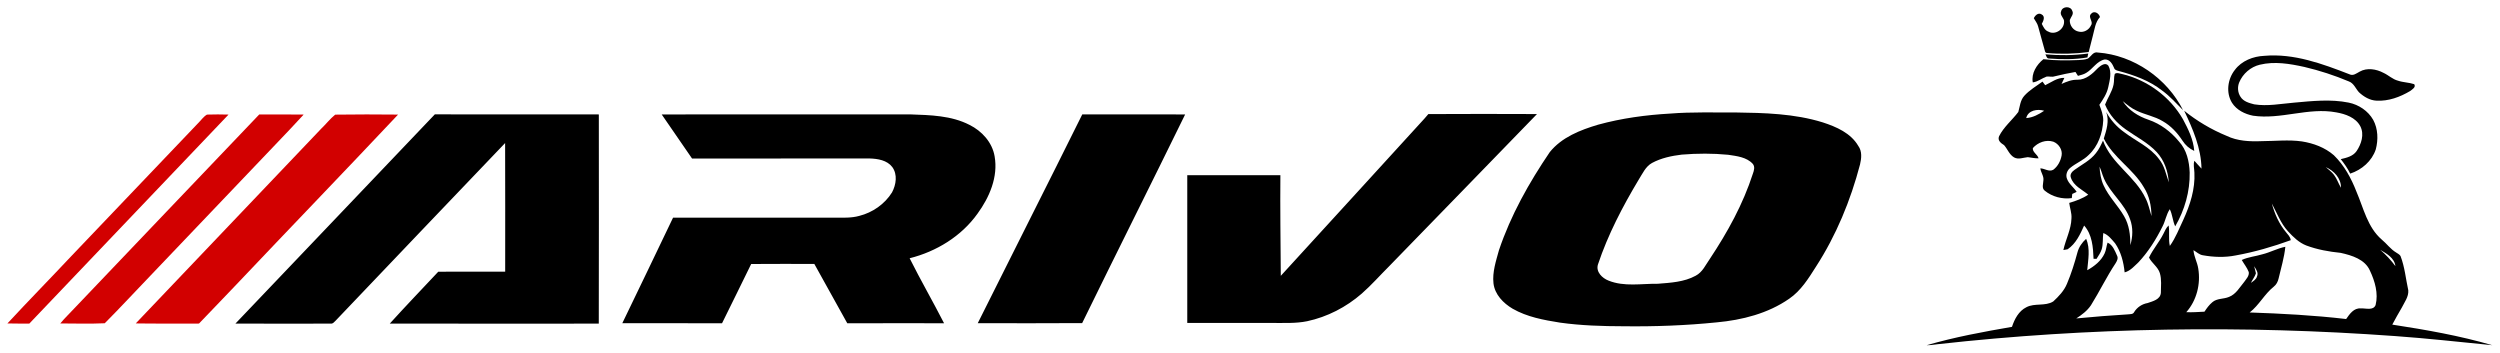 <?xml version="1.0" encoding="UTF-8"?>
<svg xmlns="http://www.w3.org/2000/svg" xmlns:xlink="http://www.w3.org/1999/xlink" width="1912px" height="270px" viewBox="0 0 1437 203" version="1.1">
<g id="surface1">
<path style=" stroke:none;fill-rule:nonzero;fill:rgb(0%,0%,0%);fill-opacity:1;" d="M 1184.918 6.465 C 1185.629 3.52 1190.387 3.34 1191.305 6.227 C 1192.387 8.113 1190.469 9.797 1189.898 11.512 C 1189.703 14.562 1191.973 17.676 1195.055 18.18 C 1197.859 18.91 1200.961 17.203 1202.098 14.562 C 1203.684 12.383 1200.082 9.941 1202.18 7.902 C 1203.938 5.91 1206.688 7.609 1207.246 9.797 C 1204.48 12.836 1204.148 16.992 1203.09 20.781 C 1202.293 23.828 1201.535 26.887 1200.766 29.93 C 1192.844 30.969 1184.797 31.188 1176.852 30.473 C 1175.516 30.523 1175.574 28.895 1175.234 28.023 C 1174.078 23.699 1172.793 19.414 1171.66 15.09 C 1171.207 13.375 1170.043 12 1169.207 10.48 C 1169.969 8.82 1171.801 7.051 1173.711 8.293 C 1175.914 9.465 1174.719 12.074 1173.801 13.723 C 1174.695 15.465 1175.566 17.496 1177.59 18.188 C 1181.398 20.336 1186.539 16.969 1186.602 12.73 C 1186.953 10.406 1183.828 8.855 1184.918 6.465 Z M 1200.234 33.727 C 1202.164 32.512 1203.328 29.496 1206.09 30.211 C 1226.645 31.75 1245.801 45.035 1255.051 63.383 C 1251.137 59.48 1247.453 55.293 1242.945 52.035 C 1235.676 46.328 1226.84 43.18 1218.016 40.816 C 1216.957 40.531 1215.691 40.262 1215.371 39.059 C 1214.395 36.773 1212.906 34.098 1210.027 34.18 C 1205.41 35.09 1203.141 39.707 1199.301 41.922 C 1197.867 42.832 1196.184 43.141 1194.59 43.621 C 1194.094 42.871 1193.613 42.117 1193.145 41.375 C 1189.102 42.098 1185.074 42.914 1181.09 43.906 C 1179.582 44.426 1178.023 43.816 1176.516 44.043 C 1173.816 45.012 1171.531 47.027 1168.613 47.375 C 1167.652 42.195 1170.824 37.172 1174.734 34.035 C 1181.473 34.879 1188.285 34.805 1195.062 34.523 C 1196.785 34.406 1198.57 34.344 1200.234 33.727 Z M 1200.234 33.727 "/>
<path style=" stroke:none;fill-rule:nonzero;fill:rgb(0%,0%,0%);fill-opacity:1;" d="M 1175.891 31.246 C 1184.082 31.953 1192.348 31.895 1200.504 30.758 C 1200.391 31.32 1200.156 32.449 1200.039 33.016 C 1192.746 34.293 1185.262 34.188 1177.91 33.645 C 1176.582 33.676 1176.414 32.105 1175.891 31.246 Z M 1284.809 40.203 C 1288.723 34.945 1295.336 32.375 1301.738 32.105 C 1318.793 30.602 1335.168 36.684 1350.781 42.742 C 1352.883 43.766 1354.77 42.156 1356.543 41.211 C 1360.805 38.781 1366.156 39.699 1370.312 41.914 C 1373.184 43.23 1375.508 45.613 1378.633 46.402 C 1381.656 47.434 1384.918 47.383 1387.945 48.398 C 1389.086 50.164 1386.758 51.426 1385.586 52.352 C 1379.797 55.797 1373.109 58.262 1366.301 57.887 C 1362.414 57.719 1358.918 55.621 1356.152 53.035 C 1354.246 50.93 1353.223 47.863 1350.352 46.816 C 1342.066 43.332 1333.504 40.547 1324.754 38.488 C 1316.395 36.645 1307.602 35.156 1299.148 37.215 C 1293.879 38.473 1289.391 42.391 1287.316 47.367 C 1286.207 50.051 1286.445 53.254 1288.07 55.676 C 1289.746 58.375 1293.035 59.246 1295.93 59.996 C 1303.543 61.215 1311.219 59.668 1318.824 59.027 C 1329.246 58.09 1339.898 56.906 1350.27 59.004 C 1356.062 60.188 1361.414 63.75 1364.359 68.93 C 1367.148 74.078 1367.316 80.336 1365.84 85.906 C 1363.609 92.637 1357.77 97.664 1351.133 99.832 C 1349.676 96.824 1347.758 94.109 1345.691 91.508 C 1348.992 90.742 1352.719 89.891 1354.785 86.906 C 1357.543 82.848 1359.348 77.27 1356.957 72.605 C 1354.281 67.562 1348.406 65.539 1343.121 64.613 C 1327.113 61.605 1311.254 68.898 1295.246 66.531 C 1290.543 65.59 1285.82 63.277 1283.184 59.133 C 1279.578 53.32 1280.645 45.441 1284.809 40.203 Z M 1206.207 39.012 C 1207.695 37.684 1210.402 35.637 1212.086 37.797 C 1214.176 41.621 1212.852 46.098 1212.02 50.09 C 1211.207 53.871 1209.043 57.133 1206.898 60.277 C 1207.996 63.133 1209.125 66.074 1209.125 69.184 C 1208.777 76.531 1206.23 84.086 1200.699 89.156 C 1197.609 92.258 1193.395 93.793 1190.086 96.582 C 1188.297 98.051 1187.395 100.613 1188.289 102.816 C 1189.379 105.832 1192.16 107.688 1193.844 110.336 C 1192.996 110.762 1192.152 111.16 1191.305 111.523 C 1191.215 112.32 1191.133 113.117 1191.051 113.914 C 1185.621 114.672 1179.789 113.152 1175.527 109.672 C 1173.613 108.25 1174.641 105.688 1174.719 103.734 C 1175.07 101.258 1173.23 99.199 1172.965 96.801 C 1175.445 96.867 1177.965 98.996 1180.383 97.621 C 1183.023 95.672 1184.617 92.566 1185.195 89.387 C 1185.773 86.059 1183.496 82.672 1180.438 81.477 C 1176.191 80.125 1171.516 81.898 1168.645 85.156 C 1168.359 87.566 1171.367 88.762 1171.93 91.043 C 1169.832 91.109 1167.805 90.59 1165.742 90.371 C 1163.145 90.598 1160.348 91.898 1157.867 90.516 C 1155.117 88.93 1154.109 85.734 1152.117 83.469 C 1150.328 82.328 1148.227 80.809 1149.215 78.371 C 1151.906 72.98 1156.719 69.109 1160.293 64.383 C 1161.195 61.246 1161.391 57.75 1163.656 55.172 C 1166.645 51.824 1170.605 49.555 1174.199 46.922 C 1174.703 47.613 1175.223 48.305 1175.746 49.004 C 1179.285 47.32 1182.652 44.613 1186.781 44.781 C 1186.254 45.953 1185.699 47.109 1185.141 48.27 C 1188.004 46.977 1191.027 45.766 1194.242 45.855 C 1199.188 45.961 1203.016 42.352 1206.207 39.012 Z M 1164.828 67.898 C 1168.605 67.668 1172.07 65.766 1175.168 63.695 C 1171.281 62.516 1165.945 63.344 1164.828 67.898 Z M 1164.828 67.898 "/>
<path style=" stroke:none;fill-rule:nonzero;fill:rgb(0%,0%,0%);fill-opacity:1;" d="M 1215.746 42.508 C 1216.926 41.508 1218.699 42.375 1220.074 42.602 C 1234.586 46.051 1247.508 55.637 1254.961 68.562 C 1258 74.246 1260.977 80.262 1261.457 86.785 C 1258.684 85.512 1256.34 83.465 1254.699 80.891 C 1251.762 76.41 1248.039 72.328 1243.336 69.688 C 1238.684 66.84 1233.176 65.996 1228.305 63.629 C 1225.32 62.297 1222.824 60.172 1220.316 58.141 C 1223.734 63.449 1229.266 66.871 1235.152 68.863 C 1242.074 71.223 1248.078 75.742 1252.684 81.387 C 1257.113 86.168 1258.594 92.859 1258.832 99.191 C 1259.051 110.027 1255.934 120.836 1250.504 130.152 C 1249.031 127.004 1248.949 123.418 1247.395 120.297 C 1245.363 123.281 1244.891 127.02 1243.215 130.199 C 1239.523 137.648 1235.047 144.785 1229.332 150.867 C 1226.953 153.055 1224.684 155.785 1221.434 156.617 C 1220.832 150.762 1219.352 144.809 1215.957 139.914 C 1213.98 137.656 1212.062 135.055 1209.156 134.004 C 1208.727 137.086 1209.156 140.273 1208.254 143.289 C 1207.621 145.316 1206.387 147.078 1205.262 148.852 L 1203.555 148.793 C 1203.309 142.184 1202.766 134.844 1198.137 129.688 C 1195.844 134.754 1193.418 140.121 1188.629 143.34 C 1188.027 143.445 1186.809 143.664 1186.203 143.777 C 1187.508 137.656 1190.695 131.934 1190.855 125.559 C 1191.086 122.523 1189.914 119.656 1189.574 116.68 C 1193.387 115.543 1197.176 114.191 1200.496 111.938 C 1196.91 108.957 1192.02 106.891 1190.508 102.094 C 1189.793 100.238 1191.223 98.629 1192.648 97.652 C 1196.828 94.598 1201.676 92.258 1204.906 88.07 C 1206.668 85.914 1207.84 83.359 1208.996 80.84 C 1213.836 94.199 1227.547 101.395 1233.488 114.086 C 1235.152 117.273 1235.797 120.836 1236.863 124.25 C 1236.82 118.445 1235.617 112.582 1232.445 107.648 C 1226.289 97.094 1214.926 90.703 1209.453 79.672 C 1210.996 74.777 1212.703 69.523 1210.852 64.449 C 1213.395 69.02 1216.91 73.004 1221.195 76.02 C 1227.852 81.102 1236.008 84.492 1241.133 91.402 C 1244.336 95.246 1245.23 100.258 1246.816 104.852 C 1246.41 98.516 1244.23 92.16 1239.879 87.449 C 1234.789 82.02 1228.047 78.668 1222.059 74.402 C 1216.957 70.785 1212.551 65.984 1210.184 60.125 C 1211.68 56.238 1214.234 52.773 1215.062 48.629 C 1215.512 46.621 1215.145 44.488 1215.746 42.508 Z M 1207.004 95.832 C 1207.23 99.531 1207.77 103.289 1209.371 106.672 C 1212.32 113.152 1217.578 118.152 1221.098 124.289 C 1224.066 129.312 1224.758 135.234 1224.695 140.973 C 1226.168 136.145 1226.328 130.852 1224.562 126.086 C 1221.496 117.133 1213.316 111.266 1209.559 102.695 C 1208.566 100.453 1208.027 98.051 1207.004 95.832 Z M 1207.004 95.832 "/>
<path style=" stroke:none;fill-rule:nonzero;fill:rgb(0%,0%,0%);fill-opacity:1;" d="M 1255.676 63.688 C 1263.062 69.613 1271.266 74.492 1280.027 78.094 C 1286.289 81.148 1293.398 81.441 1300.238 81.164 C 1307.941 81.141 1315.695 80.223 1323.379 81.32 C 1330.008 82.371 1336.613 84.801 1341.73 89.262 C 1347.676 95.055 1351.727 102.492 1354.711 110.176 C 1358.809 119.664 1361.086 130.695 1369.238 137.73 C 1372.133 140.094 1374.312 143.281 1377.559 145.199 C 1378.414 145.805 1379.477 146.266 1380.062 147.211 C 1382.512 153.535 1383.09 160.348 1384.531 166.934 C 1384.82 170.633 1382.352 173.746 1380.797 176.895 C 1378.883 180.098 1377.102 183.375 1375.328 186.656 C 1394.672 189.625 1414.031 193.016 1432.844 198.496 C 1414.211 196.66 1395.582 194.57 1376.891 193.242 C 1289.363 186.895 1201.234 188.195 1114 197.918 C 1111.863 198.172 1109.746 198.527 1107.602 198.504 C 1123.672 193.82 1140.176 190.789 1156.648 187.941 C 1158.121 183.473 1160.512 178.867 1164.902 176.676 C 1169.711 174.113 1175.719 176.25 1180.375 173.348 C 1183.535 170.43 1186.613 167.211 1188.27 163.176 C 1190.742 157.34 1192.641 151.281 1194.289 145.16 C 1195.086 142.109 1196.941 139.414 1199.293 137.34 C 1201.789 143.023 1200.414 149.422 1199.918 155.379 C 1204 153.129 1207.93 150.039 1209.922 145.703 C 1210.859 143.754 1210.898 141.527 1211.629 139.508 C 1214.625 140.828 1215.828 144.234 1217.082 147.031 C 1217.871 148.512 1217.023 150.062 1216.25 151.34 C 1211.062 159.121 1207.027 167.586 1202.074 175.504 C 1199.941 178.707 1196.797 181.039 1193.613 183.105 C 1203.516 182.129 1213.445 181.383 1223.383 180.762 C 1224.637 180.586 1226.297 180.828 1226.93 179.406 C 1228.641 176.656 1231.461 174.812 1234.648 174.25 C 1237.668 173.195 1241.992 172.234 1242.27 168.34 C 1242.297 164.602 1242.766 160.723 1241.691 157.086 C 1240.609 153.469 1237.082 151.379 1235.445 148.102 C 1237.699 143.289 1241.336 139.234 1243.719 134.461 C 1244.562 132.762 1245.297 130.957 1246.719 129.633 C 1247.402 133.527 1246.516 137.543 1247.426 141.414 C 1250.746 136.82 1252.754 131.438 1255.188 126.355 C 1259.059 117.883 1262.043 108.695 1261.547 99.266 C 1261.48 96.996 1260.793 94.672 1261.539 92.449 C 1262.922 93.922 1264.191 95.523 1265.629 96.965 C 1265.426 85.156 1260.668 74.172 1255.676 63.688 Z M 1337.062 96.07 C 1338.656 97.539 1340.492 98.785 1341.805 100.547 C 1343.512 102.801 1344.363 105.551 1345.82 107.957 C 1345.941 102.477 1341.777 98.184 1337.062 96.07 Z M 1306.07 117.012 C 1307.676 122.922 1310.203 128.703 1314.156 133.438 C 1315.254 134.883 1316.777 136.184 1316.93 138.121 C 1306.633 141.844 1296.082 144.934 1285.305 146.875 C 1279.059 148.121 1272.641 147.898 1266.402 146.777 C 1264.297 146.453 1262.766 144.867 1261.012 143.836 C 1261.262 147.512 1263.215 150.793 1263.762 154.422 C 1265.23 163.25 1262.875 172.754 1256.887 179.504 C 1260.375 179.672 1263.859 179.391 1267.348 179.219 C 1268.617 177.258 1270.016 175.332 1271.82 173.82 C 1274.48 171.453 1278.336 172.07 1281.457 170.723 C 1285.453 169.195 1287.574 165.219 1290.188 162.098 C 1291.34 160.406 1293.141 158.695 1292.812 156.453 C 1291.863 153.926 1290.082 151.82 1288.77 149.492 C 1292.48 147.762 1296.645 147.438 1300.547 146.25 C 1305.086 145.16 1309.234 142.809 1313.832 141.91 C 1313.223 148.102 1311.359 154.07 1309.969 160.105 C 1309.562 161.941 1308.676 163.68 1307.176 164.844 C 1301.832 169.105 1298.734 175.477 1293.324 179.672 C 1311.848 180.301 1330.391 181.293 1348.805 183.445 C 1350.797 180.566 1353.262 176.957 1357.266 177.34 C 1360.008 177.16 1364.383 178.746 1365.734 175.414 C 1367.418 168.738 1365.352 161.738 1362.504 155.68 C 1359.672 149.113 1352.066 146.828 1345.668 145.402 C 1338.965 144.715 1332.27 143.543 1325.949 141.184 C 1321.703 139.551 1318.371 136.281 1315.359 132.996 C 1311.164 128.371 1308.969 122.43 1306.07 117.012 Z M 1368.375 143.633 C 1371.637 146.43 1374.551 149.566 1377.121 153.016 C 1376.605 148.316 1372.027 145.805 1368.375 143.633 Z M 1295.902 153.078 C 1296.199 154.438 1296.668 155.762 1296.922 157.145 C 1296.297 159.152 1294.93 160.785 1294.035 162.656 C 1295.41 161.656 1297.094 160.715 1297.555 158.934 C 1298.555 156.793 1296.961 154.812 1295.902 153.078 Z M 960.168 65.305 C 972.531 64.312 984.945 64.758 997.34 64.66 C 1014.281 64.898 1031.551 65.305 1047.867 70.379 C 1055.66 72.914 1063.953 76.5 1068.273 83.906 C 1070.543 86.965 1070.113 91.059 1069.281 94.547 C 1063.848 115.273 1055.57 135.355 1043.914 153.379 C 1039.629 160.145 1035.27 167.184 1028.539 171.781 C 1016.355 180.258 1001.504 184.023 986.898 185.363 C 969.148 187.164 951.289 187.828 933.457 187.609 C 921.191 187.586 908.895 187.211 896.734 185.512 C 887.395 184.016 877.816 182.277 869.504 177.504 C 864.16 174.348 859.246 169.348 858.504 162.91 C 857.789 156.43 859.953 150.094 861.637 143.926 C 868.414 123.762 878.953 105.047 890.855 87.5 C 897.75 78.906 908.445 74.734 918.703 71.688 C 932.215 67.977 946.195 66.094 960.168 65.305 Z M 966.781 88.906 C 960.902 89.613 954.957 90.859 949.707 93.688 C 945.941 95.734 944.219 99.867 942.008 103.305 C 932.734 118.785 924.316 134.906 918.582 152.062 C 917.238 156.34 921.055 159.965 924.707 161.371 C 933.703 164.988 943.594 163.055 953.004 163.168 C 960.355 162.582 968.133 162.184 974.738 158.566 C 978.723 156.52 980.512 152.242 982.977 148.762 C 993.109 133.52 1002.043 117.312 1007.672 99.84 C 1008.32 98.051 1008.973 95.859 1007.613 94.223 C 1004.043 90.32 998.43 89.758 993.508 89.004 C 984.625 88.133 975.672 88.184 966.781 88.906 Z M 249.762 65.758 C 281.199 65.816 312.637 65.734 344.066 65.801 C 344.082 105.898 344.145 145.996 344.039 186.09 C 303.98 186.098 263.922 186.145 223.863 186.066 C 233.008 175.984 242.434 166.16 251.746 156.234 C 264.566 156.211 277.398 156.25 290.219 156.219 C 290.203 131.559 290.293 106.906 290.18 82.254 C 257.578 116.234 225.176 150.414 192.641 184.469 C 191.859 185.172 191.152 186.25 189.953 186.082 C 171.672 186.113 153.387 186.145 135.109 186.066 C 173.297 145.941 211.598 105.906 249.762 65.758 Z M 380.219 65.809 C 427.852 65.734 475.48 65.801 523.113 65.773 C 534.637 66.184 546.738 66.41 557.223 71.816 C 564.332 75.32 570.281 81.863 571.645 89.848 C 573.762 101.711 568.668 113.469 561.789 122.891 C 552.516 135.883 538.145 144.648 522.785 148.5 C 529.09 161.105 536.16 173.316 542.582 185.871 C 524.031 185.871 505.484 185.82 486.934 185.895 C 480.637 174.504 474.277 163.152 467.98 151.762 C 455.879 151.77 443.77 151.688 431.672 151.805 C 426.168 163.203 420.465 174.512 414.91 185.887 C 395.797 185.812 376.68 185.895 357.566 185.852 C 367.336 165.641 377.07 145.422 386.742 125.176 C 417.66 125.145 448.582 125.168 479.5 125.16 C 484.281 125.145 489.172 125.453 493.832 124.137 C 501.492 122.215 508.461 117.363 512.652 110.641 C 515.012 106.223 515.938 100.328 512.797 96.043 C 509.766 92.086 504.461 91.273 499.801 91.125 C 465.754 91.148 431.707 91.102 397.672 91.156 C 391.832 82.719 386.035 74.254 380.219 65.809 Z M 622.051 65.793 C 641.766 65.781 661.484 65.742 681.207 65.809 C 661.598 105.867 641.57 145.723 621.992 185.789 C 601.977 185.941 581.961 185.852 561.957 185.836 C 581.91 145.785 602.164 105.883 622.051 65.793 Z M 821.051 65.598 C 841.871 65.48 862.695 65.5 883.516 65.586 C 855.277 94.809 826.855 123.844 798.57 153.023 C 793.297 158.273 788.383 163.887 782.781 168.805 C 773.844 176.594 762.977 182.234 751.367 184.707 C 744.754 186.066 737.98 185.648 731.277 185.707 L 682.426 185.707 L 682.426 100.75 L 735.973 100.75 C 735.793 120.039 736.086 139.324 736.207 158.609 C 763.855 128.516 791.297 98.23 818.902 68.094 C 819.645 67.289 820.344 66.441 821.051 65.598 Z M 821.051 65.598 "/>
<path style=" stroke:none;fill-rule:nonzero;fill:rgb(82.353%,0%,0%);fill-opacity:1;" d="M 113.645 70.824 C 115.336 69.184 116.68 67.102 118.742 65.891 C 122.867 65.711 127.008 65.809 131.141 65.887 C 93 105.988 54.781 146.023 16.578 186.082 C 12.387 186 8.191 186.145 4 185.984 C 15.926 173.105 28.238 160.582 40.246 147.777 C 64.738 122.152 89.168 96.469 113.645 70.824 Z M 42.605 177.168 C 78.012 140.07 113.352 102.906 148.789 65.832 C 157.305 65.848 165.828 65.742 174.348 65.879 C 163.766 77.426 152.758 88.574 142.023 99.988 C 123.422 119.469 104.844 138.965 86.266 158.469 C 77.465 167.574 68.91 176.926 59.961 185.879 C 51.477 186.27 42.922 186.008 34.406 185.984 C 36.934 182.859 39.902 180.137 42.605 177.168 Z M 184.441 73.988 C 187.191 71.379 189.516 68.305 192.477 65.922 C 204.516 65.727 216.57 65.785 228.621 65.891 C 197.812 98.613 166.609 130.941 135.703 163.559 C 128.465 171.008 121.41 178.633 114.148 186.055 C 102.031 186.008 89.91 186.16 77.793 185.969 C 113.277 148.59 148.953 111.379 184.441 73.988 Z M 184.441 73.988 "/>
</g>
</svg>
